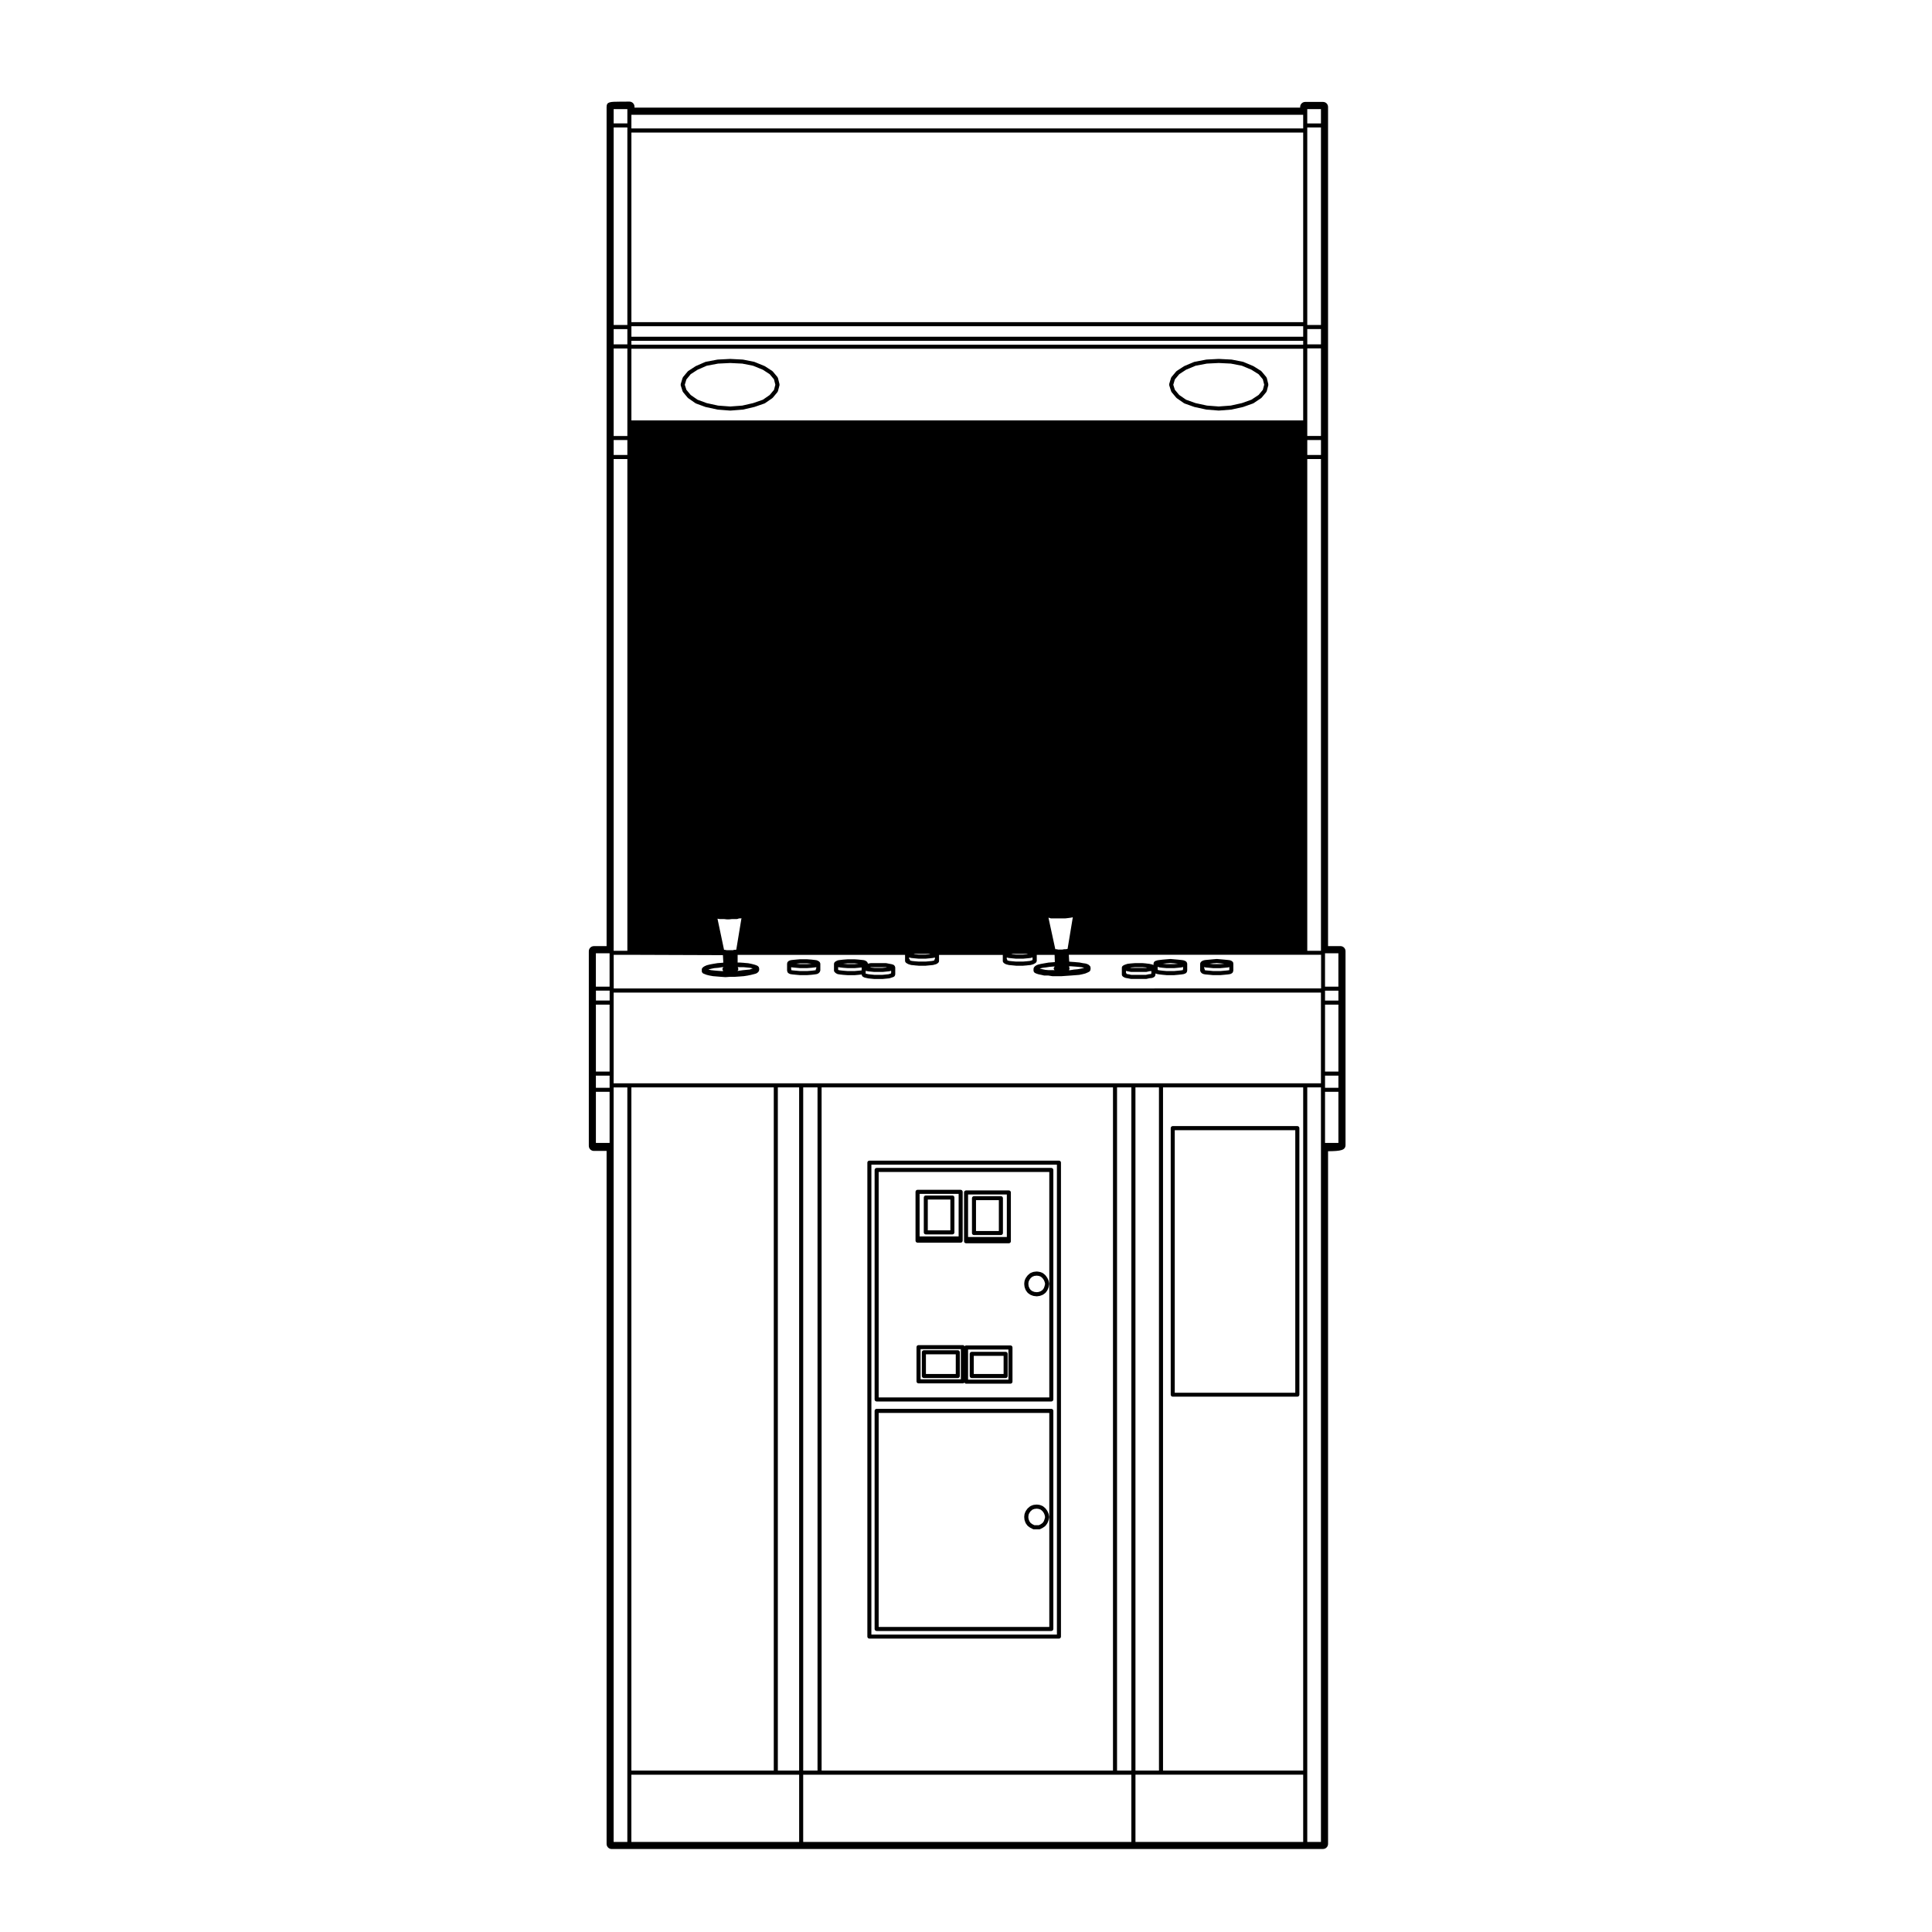 <?xml version="1.0" encoding="UTF-8"?>
<!-- Uploaded to: ICON Repo, www.iconrepo.com, Generator: ICON Repo Mixer Tools -->
<svg fill="#000000" width="800px" height="800px" version="1.1" viewBox="144 144 512 512" xmlns="http://www.w3.org/2000/svg">
 <g>
  <path d="m400.02 473.48h11.336c0.297 0 0.535-0.238 0.535-0.527v-12.938c0-0.297-0.242-0.539-0.535-0.539h-11.336c-0.297 0-0.539 0.246-0.539 0.539v12.938c-0.008 0.289 0.242 0.527 0.539 0.527zm10.801-1.664h-10.273v-11.266h10.273z"/>
  <path d="m389.34 471.13h7.062c0.293 0 0.527-0.238 0.527-0.527v-9.242c0-0.309-0.242-0.539-0.527-0.539h-7.062c-0.297 0-0.527 0.238-0.527 0.539v9.238c-0.008 0.293 0.23 0.531 0.527 0.531zm0.535-1.074v-8.168h5.984v8.168z"/>
  <path d="m376.32 576.23h46.289c0.297 0 0.539-0.246 0.539-0.539v-57.793c0-0.309-0.246-0.539-0.539-0.539h-46.289c-0.297 0-0.539 0.238-0.539 0.539v57.793c-0.004 0.297 0.242 0.539 0.539 0.539zm0.535-1.066v-56.719h45.219v56.719z"/>
  <path d="m422.05 545.93-0.168-0.754c-0.012-0.02-0.02-0.02-0.031-0.051-0.012-0.012 0.012-0.031 0-0.039l-0.258-0.59c-0.012-0.031-0.031-0.031-0.039-0.051-0.012-0.012 0-0.039-0.02-0.059l-0.418-0.59c-0.016-0.02-0.047-0.02-0.055-0.031-0.02-0.02-0.016-0.051-0.031-0.059l-0.594-0.504c-0.02-0.031-0.059-0.02-0.086-0.031-0.031-0.02-0.035-0.059-0.074-0.07l-0.672-0.258c-0.02-0.012-0.047 0.012-0.07 0-0.02 0-0.035-0.02-0.059-0.031l-0.672-0.082c-0.02-0.012-0.035 0.02-0.059 0.012-0.031 0-0.047-0.02-0.07-0.012l-0.754 0.082c-0.023 0.012-0.031 0.031-0.059 0.031-0.016 0.012-0.039-0.012-0.07 0l-0.66 0.262c-0.039 0.012-0.047 0.051-0.07 0.07-0.031 0.012-0.07 0-0.09 0.031l-0.59 0.504c-0.02 0.012-0.012 0.039-0.031 0.059-0.02 0.012-0.039 0.012-0.059 0.031l-0.422 0.59c-0.016 0.02 0 0.051-0.016 0.059-0.004 0.02-0.035 0.02-0.047 0.051l-0.246 0.59c-0.012 0.02 0.012 0.039 0 0.07-0.012 0.031-0.047 0.039-0.047 0.07l-0.086 0.754c0 0.031 0.023 0.051 0.023 0.07 0 0.031-0.023 0.039-0.016 0.059l0.074 0.68c0.012 0.02 0.035 0.031 0.035 0.059 0.012 0.02-0.012 0.039 0 0.059l0.246 0.672c0.012 0.031 0.051 0.051 0.055 0.07 0.016 0.02 0 0.039 0.016 0.059l0.422 0.59c0.02 0.02 0.051 0.012 0.07 0.031 0.023 0.031 0.023 0.07 0.055 0.09l0.586 0.422c0.02 0.012 0.039 0.012 0.055 0.02 0.004 0 0.004 0.02 0.02 0.02l0.676 0.344c0.082 0.039 0.16 0.051 0.238 0.051h1.434c0.074 0 0.156-0.012 0.238-0.051l0.68-0.344c0.012 0 0.012-0.02 0.023-0.02 0.016-0.012 0.031-0.012 0.047-0.02l0.586-0.422c0.031-0.02 0.031-0.059 0.055-0.09 0.023-0.02 0.055-0.012 0.07-0.031l0.418-0.59c0.02-0.02 0.012-0.039 0.02-0.059 0.012-0.02 0.039-0.039 0.051-0.07l0.258-0.672c0-0.012-0.012-0.02 0-0.031 0-0.012 0.012-0.02 0.012-0.031l0.172-0.672c0.016-0.039-0.016-0.09-0.016-0.125 0.004-0.023 0.027-0.078 0.02-0.121zm-3.301 2.262h-0.629l-0.523-0.258-0.48-0.344-0.324-0.465-0.207-0.551-0.07-0.527 0.07-0.629 0.195-0.453 0.348-0.492 0.465-0.395 0.523-0.195 0.629-0.07 0.539 0.07 0.527 0.195 0.465 0.395 0.352 0.492 0.203 0.484 0.125 0.59-0.125 0.516-0.207 0.578-0.332 0.465-0.48 0.344-0.523 0.258h-0.539z"/>
  <path d="m361.3 399.12c-0.031-0.051-0.023-0.105-0.066-0.145l-0.16-0.168c-0.031-0.02-0.066-0.012-0.09-0.031-0.023-0.02-0.031-0.051-0.055-0.07l-0.336-0.168c-0.031-0.02-0.059 0-0.09-0.012-0.031-0.012-0.047-0.039-0.082-0.051l-0.578-0.082h-0.012-0.012l-0.754-0.09c-0.004 0-0.004 0.012-0.012 0.012 0 0 0-0.012-0.004-0.012l-1.094-0.082c-0.016 0-0.031-0.012-0.047-0.012h-1.934c-0.004 0-0.016 0.02-0.023 0.02-0.012 0-0.012-0.012-0.023-0.012l-0.922 0.082-0.926 0.09c-0.012 0-0.012 0-0.016 0.012-0.004 0-0.012-0.012-0.016-0.012l-0.59 0.082c-0.031 0.012-0.039 0.039-0.07 0.051-0.031 0.012-0.066-0.012-0.102 0.012l-0.328 0.168c-0.055 0.031-0.074 0.09-0.109 0.125-0.035 0.035-0.102 0.059-0.125 0.105l-0.086 0.168c-0.016 0.031 0.004 0.059-0.004 0.09v0.039c-0.016 0.039-0.051 0.07-0.051 0.117v1.848c0 0.031 0.023 0.051 0.031 0.082 0.012 0.031-0.012 0.059-0.004 0.09l0.086 0.246c0 0.012 0.012 0.012 0.012 0.012 0.039 0.125 0.125 0.215 0.238 0.277 0.012 0.012 0.012 0.031 0.023 0.031l0.328 0.168c0.051 0.02 0.102 0.02 0.137 0.031 0.012 0.012 0.02 0.02 0.031 0.02l0.59 0.09h0.023 0.004l0.926 0.09 0.922 0.082c0.016 0 0.035 0.012 0.051 0.012h1.934c0.016 0 0.031-0.012 0.047-0.012l1.094-0.082h0.016l0.754-0.09h0.02l0.578-0.09c0.02 0 0.023-0.012 0.039-0.02 0.039-0.012 0.09-0.012 0.125-0.031l0.336-0.168c0.055-0.031 0.074-0.09 0.109-0.137 0.031-0.02 0.07-0.02 0.09-0.051l0.168-0.246c0.035-0.051 0.02-0.102 0.031-0.145 0.02-0.051 0.07-0.102 0.07-0.145v-1.848c0-0.02-0.023-0.039-0.031-0.059 0.008-0.062-0.031-0.121-0.062-0.184zm-1.59 2.055-0.754 0.082-1.043 0.082h-1.902l-0.898-0.082-0.926-0.082-0.473-0.07-0.012-0.012c0.016-0.105 0.012-0.207-0.039-0.297v-0.473l0.395 0.059h0.023 0.004l0.926 0.09 0.922 0.082c0.016 0.012 0.035 0.012 0.051 0.012h1.934c0.016 0 0.031 0 0.047-0.012l1.094-0.082h0.016l0.754-0.09h0.02l0.473-0.07v0.324c0 0.012-0.004 0.012-0.012 0.012-0.121 0.117-0.152 0.289-0.125 0.453zm-3.699-1.867h1.902l1.043 0.082 0.105 0.012-0.105 0.012-1.051 0.082h-1.895l-1.016-0.102 0.117-0.012z"/>
  <path d="m424.64 451.58h-50.246c-0.301 0-0.535 0.246-0.535 0.527v125.6c0 0.297 0.238 0.539 0.535 0.539h50.246c0.297 0 0.527-0.246 0.527-0.539v-125.6c0-0.281-0.238-0.527-0.527-0.527zm-0.547 1.074v124.53h-49.168l0.004-124.53z"/>
  <path d="m487.81 442.42h-33.016c-0.297 0-0.539 0.246-0.539 0.539v70.648c0 0.297 0.246 0.527 0.539 0.527h33.016c0.297 0 0.539-0.238 0.539-0.527v-70.648c0-0.289-0.246-0.539-0.539-0.539zm-0.547 1.086v69.582h-31.941v-69.582z"/>
  <path d="m381.18 400.16c-0.012-0.012 0-0.031-0.012-0.039l-0.082-0.168c-0.016-0.039-0.07-0.059-0.102-0.09-0.07-0.082-0.125-0.156-0.215-0.188l-0.5-0.168c-0.016 0-0.035 0.012-0.047 0.012-0.02-0.012-0.02-0.02-0.035-0.02l-0.492-0.09-0.84-0.168c-0.02-0.012-0.031 0.012-0.055 0.012-0.02 0-0.031-0.02-0.051-0.02h-3.938c-0.02 0-0.039 0.02-0.059 0.02s-0.035-0.012-0.055-0.012l-0.695 0.145v-0.039c0-0.02-0.016-0.039-0.02-0.059-0.012-0.059-0.039-0.117-0.082-0.176-0.023-0.051-0.02-0.105-0.059-0.145l-0.168-0.168c-0.02-0.02-0.059-0.012-0.082-0.031-0.031-0.02-0.031-0.051-0.059-0.07l-0.332-0.168c-0.031-0.02-0.066 0-0.102-0.012-0.031-0.012-0.047-0.039-0.082-0.051l-0.672-0.082h-0.012-0.012l-0.836-0.09-0.91-0.066c-0.012 0-0.02 0.012-0.031 0.012s-0.012-0.02-0.02-0.02h-1.938c-0.004 0-0.012 0.012-0.02 0.012h-0.02l-1.094 0.082s0 0.012-0.012 0.012c0 0 0-0.012-0.012-0.012l-0.754 0.09h-0.004-0.004l-0.59 0.082c-0.031 0.012-0.047 0.039-0.074 0.051-0.035 0.012-0.066-0.012-0.098 0.012l-0.332 0.168c-0.012 0-0.012 0.02-0.02 0.031h-0.039l-0.246 0.168c-0.02 0.02-0.02 0.031-0.035 0.051-0.016 0.012-0.035 0.012-0.055 0.02-0.039 0.039-0.031 0.102-0.059 0.145-0.031 0.059-0.07 0.117-0.082 0.176 0 0.02-0.02 0.039-0.02 0.059v1.848c0 0.137 0.059 0.277 0.156 0.371l0.258 0.258c0.02 0.02 0.059 0.012 0.082 0.039 0.031 0.012 0.031 0.039 0.059 0.059l0.332 0.168c0.047 0.02 0.09 0.02 0.133 0.031 0.016 0.012 0.023 0.02 0.035 0.02l0.59 0.09h0.012l0.754 0.09h0.02l1.094 0.082c0.016 0 0.031 0.012 0.039 0.012h1.938c0.012 0 0.031-0.012 0.051-0.012l0.922-0.082h0.004l0.836-0.09h0.012 0.004c0 0.039 0.023 0.059 0.035 0.09 0.012 0.039-0.012 0.082 0.012 0.117l0.09 0.176c0.051 0.102 0.125 0.176 0.227 0.215 0 0.012 0 0.02 0.012 0.02l0.332 0.168c0.031 0.012 0.059 0.012 0.098 0.02 0.016 0.012 0.02 0.02 0.035 0.02l0.75 0.168c0.016 0.012 0.035 0.012 0.051 0.012 0.004 0 0.004 0.012 0.004 0.012l0.754 0.082h0.012l0.926 0.09h0.051 2.102 0.051l0.922-0.09h0.012l0.836-0.082c0.012 0 0.016-0.012 0.016-0.012 0.039-0.012 0.074-0.012 0.105-0.02l1.016-0.336c0.012 0 0.016-0.02 0.031-0.031 0.117-0.051 0.211-0.117 0.277-0.238l0.082-0.176c0.012-0.012 0-0.02 0.012-0.031 0.02-0.039 0.02-0.082 0.02-0.117 0.004-0.039 0.031-0.059 0.031-0.09v-1.848c0-0.031-0.023-0.051-0.031-0.082-0.02-0.043-0.02-0.086-0.039-0.125zm-3.359 2.188h-2.062l-0.898-0.09-0.715-0.082-0.664-0.145-0.066-0.031v-0.727l0.523 0.117h0.051c0.004 0 0.004 0.012 0.004 0.012l0.754 0.082h0.012l0.926 0.09h0.051 2.102 0.051l0.922-0.09h0.012l0.836-0.082c0.012 0 0.016-0.012 0.016-0.012 0.039-0.012 0.074-0.012 0.105-0.02l0.383-0.117v0.551c-0.031 0.059-0.039 0.105-0.051 0.176l-0.172 0.051-0.449 0.145-0.777 0.082zm-5.582-1.176-0.84 0.082-0.891 0.082h-1.906l-1.039-0.082-0.754-0.082-0.484-0.07-0.18-0.09-0.031-0.039v-0.672l0.559 0.082h0.012l0.754 0.09h0.02l1.094 0.082c0.016 0.012 0.031 0.012 0.039 0.012h1.938c0.012 0 0.031 0 0.051-0.012l0.922-0.082h0.004l0.836-0.09v0.766zm-3.633-1.867h1.906l0.891 0.082 0.105 0.012-0.105 0.012-0.895 0.082h-1.906l-1.039-0.09-0.105-0.012 0.105-0.012zm7.133 1.004h2.973l0.336 0.07-0.336 0.039-0.891 0.082h-2.062l-0.898-0.082-0.301-0.039 0.312-0.07z"/>
  <path d="m398.58 473.32c0.297 0 0.539-0.238 0.539-0.527v-12.941c0-0.297-0.246-0.539-0.539-0.539h-11.422c-0.301 0-0.535 0.246-0.535 0.539v12.938c0 0.297 0.238 0.527 0.535 0.527h11.422zm-0.539-1.652h-10.336v-11.273h10.344l-0.004 11.273z"/>
  <path d="m422.05 484.32c0.012-0.051-0.02-0.082-0.02-0.125 0-0.039 0.031-0.082 0.016-0.117l-0.172-0.68c0-0.012-0.02-0.02-0.02-0.039-0.012-0.012 0-0.031 0-0.039l-0.258-0.59c-0.012-0.02-0.031-0.02-0.039-0.039-0.012-0.02 0-0.039-0.02-0.059l-0.418-0.59c-0.016-0.02-0.047-0.02-0.055-0.031-0.02-0.02-0.016-0.051-0.031-0.07l-0.594-0.504c-0.02-0.02-0.059-0.012-0.086-0.031-0.031-0.012-0.035-0.051-0.074-0.07l-0.672-0.246c-0.02-0.012-0.047 0.012-0.07 0-0.02 0-0.035-0.031-0.059-0.031l-0.672-0.09c-0.02 0-0.035 0.02-0.059 0.02-0.031 0-0.047-0.02-0.07-0.02l-0.754 0.09c-0.023 0-0.031 0.031-0.059 0.031-0.016 0.012-0.039-0.012-0.07 0l-0.664 0.25c-0.039 0.02-0.047 0.059-0.07 0.07-0.031 0.02-0.07 0.012-0.09 0.031l-0.59 0.504c-0.02 0.02-0.012 0.051-0.031 0.07-0.02 0.012-0.039 0.012-0.059 0.031l-0.422 0.59c-0.016 0.02 0 0.039-0.016 0.059-0.004 0.02-0.035 0.02-0.047 0.039l-0.246 0.59c-0.012 0.031 0.012 0.051 0 0.082-0.012 0.031-0.035 0.039-0.047 0.059l-0.074 0.68c-0.012 0.02 0.016 0.039 0.016 0.059 0 0.031-0.023 0.051-0.023 0.07l0.086 0.754c0 0.02 0.023 0.039 0.035 0.059 0.012 0.031-0.012 0.051 0 0.07l0.246 0.672c0.012 0.031 0.051 0.051 0.055 0.07 0.016 0.02 0 0.039 0.016 0.059l0.422 0.59c0.02 0.02 0.051 0.012 0.07 0.031 0.023 0.031 0.023 0.07 0.055 0.09l0.586 0.422c0.031 0.02 0.059 0.012 0.086 0.02 0.016 0.012 0.023 0.039 0.047 0.051l0.672 0.246c0.047 0.02 0.074 0.02 0.109 0.02 0.004 0 0.004 0.012 0.016 0.012l0.754 0.09h0.059 0.07l0.672-0.09c0.012 0 0.016-0.012 0.023-0.012 0.035 0 0.066 0 0.105-0.02l0.672-0.246c0.02-0.012 0.031-0.039 0.051-0.051 0.023-0.012 0.051 0 0.082-0.02l0.586-0.422c0.031-0.02 0.031-0.059 0.055-0.09 0.023-0.02 0.055-0.012 0.07-0.031l0.418-0.59c0.02-0.02 0.012-0.039 0.02-0.059 0.012-0.02 0.039-0.039 0.051-0.07l0.258-0.672c0-0.012-0.012-0.031 0-0.039 0-0.012 0.012-0.02 0.02-0.031zm-3.93 2.051-0.539-0.207-0.457-0.324-0.324-0.465-0.207-0.539-0.07-0.629 0.07-0.527 0.195-0.465 0.344-0.496 0.465-0.395 0.523-0.195 0.629-0.07 0.539 0.07 0.527 0.195 0.465 0.395 0.352 0.492 0.203 0.484 0.125 0.523-0.125 0.59-0.207 0.57-0.332 0.465-0.457 0.324-0.551 0.207-0.539 0.07z"/>
  <path d="m324.39 245.8c-0.016 0.059 0.016 0.105 0.016 0.156 0 0.059-0.031 0.105-0.012 0.168l0.504 1.582c0.012 0.051 0.051 0.07 0.082 0.105 0.012 0.031 0 0.059 0.02 0.082l1.258 1.516c0.02 0.02 0.051 0.012 0.066 0.031s0.016 0.051 0.047 0.07l1.93 1.34c0.023 0.02 0.055 0.012 0.082 0.031 0.02 0.012 0.031 0.031 0.047 0.039l2.519 0.926h0.066c0 0.012 0.004 0.012 0.012 0.02l3.109 0.672c0.02 0.012 0.039 0.012 0.07 0.012l3.273 0.258h0.047 0.047l3.273-0.258c0.023 0 0.051 0 0.082-0.012l2.938-0.68c0.004 0 0.004 0 0.012-0.012h0.047l2.684-0.926c0.023 0 0.031-0.031 0.051-0.039 0.031-0.012 0.059-0.012 0.086-0.031l1.934-1.34c0.023-0.02 0.023-0.051 0.047-0.07 0.016-0.02 0.047-0.012 0.066-0.031l1.258-1.516c0.02-0.02 0.012-0.059 0.02-0.09 0.031-0.039 0.07-0.07 0.09-0.117l0.414-1.594c0.02-0.051-0.016-0.09-0.016-0.137 0.004-0.039 0.035-0.082 0.023-0.125l-0.422-1.684c-0.012-0.039-0.059-0.07-0.082-0.105-0.016-0.031-0.012-0.07-0.031-0.105l-1.258-1.508c-0.02-0.031-0.051-0.02-0.082-0.039-0.02-0.02-0.02-0.059-0.039-0.07l-1.941-1.258c-0.012-0.012-0.035 0-0.051-0.012-0.02-0.012-0.02-0.039-0.039-0.039l-2.684-1.094c-0.02-0.012-0.039 0-0.059 0-0.016 0-0.02-0.031-0.039-0.031l-2.941-0.59c-0.016 0-0.023 0.012-0.039 0.012-0.027 0-0.043-0.02-0.062-0.02l-3.273-0.168c-0.012 0-0.016 0.012-0.023 0.012-0.016 0-0.016-0.012-0.023-0.012l-3.273 0.168c-0.016 0-0.02 0.02-0.039 0.02-0.012 0-0.02-0.012-0.039-0.012l-3.109 0.59c-0.02 0-0.031 0.031-0.051 0.031-0.02 0.012-0.039 0-0.059 0l-2.519 1.094c-0.02 0.012-0.02 0.031-0.039 0.039-0.012 0.012-0.031 0-0.047 0.012l-1.934 1.258c-0.02 0.012-0.02 0.051-0.051 0.07-0.02 0.02-0.051 0.012-0.07 0.039l-1.258 1.508c-0.02 0.031-0.016 0.07-0.031 0.105-0.02 0.031-0.059 0.039-0.07 0.082zm2.641-2.629 1.832-1.188 2.418-1.055 3.008-0.57 3.219-0.156 3.203 0.156 2.863 0.57 2.586 1.055 1.824 1.188 1.129 1.352 0.359 1.438-0.352 1.352-1.133 1.359-1.812 1.258-2.594 0.898-2.871 0.66-3.195 0.238-3.203-0.238-3.023-0.66-2.434-0.898-1.812-1.258-1.145-1.375-0.422-1.328 0.422-1.414z"/>
  <path d="m458.55 399.2c-0.012-0.031 0.012-0.059-0.012-0.09l-0.082-0.168c-0.035-0.059-0.102-0.082-0.145-0.125-0.051-0.039-0.082-0.102-0.137-0.125l-0.031-0.012-0.395-0.156c-0.02-0.012-0.039 0.012-0.059 0-0.023-0.012-0.031-0.031-0.059-0.039l-0.59-0.082c-0.004 0-0.004 0.012-0.012 0h-0.012l-0.84-0.09h-0.004l-0.926-0.082-1.012-0.09c-0.012 0-0.02 0.012-0.039 0.012s-0.023-0.012-0.039-0.012l-1.094 0.09h-0.012l-0.926 0.082h-0.012l-0.754 0.09h-0.012-0.004l-0.59 0.082c-0.02 0.012-0.031 0.031-0.047 0.031-0.02 0.012-0.031-0.012-0.051 0l-0.504 0.168c-0.105 0.031-0.188 0.117-0.266 0.227-0.012 0.02-0.035 0.02-0.039 0.039l-0.098 0.168c-0.016 0.031 0.004 0.059-0.004 0.09v0.039c-0.016 0.039-0.051 0.07-0.051 0.117v0.383l-0.227-0.105c-0.02-0.012-0.051 0-0.074-0.012-0.023 0-0.035-0.031-0.055-0.039l-0.754-0.168c-0.012 0-0.02 0.012-0.031 0.012-0.012 0-0.016-0.02-0.023-0.02l-0.762-0.082v-0.012l-0.926-0.082c-0.012 0-0.02 0.012-0.031 0.012-0.004 0-0.012-0.012-0.02-0.012h-2.023c-0.012 0-0.012 0.012-0.016 0.012-0.02 0-0.02-0.012-0.031-0.012l-1.012 0.082v0.012s0-0.012-0.004-0.012l-0.836 0.09c-0.023 0-0.035 0.031-0.055 0.031-0.031 0.012-0.047-0.012-0.07 0l-0.504 0.168s0 0.012-0.012 0.012h-0.02l-0.414 0.168c-0.039 0.02-0.051 0.051-0.086 0.082-0.035 0.02-0.07 0.012-0.105 0.039l-0.168 0.168c-0.082 0.094-0.129 0.23-0.129 0.371v1.848c0 0.137 0.051 0.277 0.156 0.371l0.168 0.168c0.035 0.031 0.07 0.031 0.105 0.051 0.035 0.02 0.047 0.059 0.086 0.07l0.414 0.176c0.031 0.012 0.059 0 0.098 0.012 0.004 0.012 0.004 0.012 0.016 0.02l0.492 0.082 0.848 0.168c0.031 0.012 0.07 0.012 0.105 0.012h3.953c0.031 0 0.07 0 0.105-0.012l0.734-0.168 0.727-0.082c0.02 0 0.031-0.012 0.039-0.02 0.051-0.012 0.102-0.012 0.145-0.039l0.332-0.168 0.012-0.012c0.102-0.051 0.172-0.117 0.227-0.227l0.086-0.168c0.004-0.012-0.004-0.031 0.004-0.039 0.02-0.039 0.02-0.082 0.02-0.117 0-0.031 0.035-0.051 0.035-0.082v-0.324l0.469 0.156c0.023 0.012 0.059 0.012 0.082 0.012 0.012 0.012 0.012 0.012 0.016 0.012l0.59 0.09h0.016l0.754 0.09h0.004 0.004l0.926 0.082c0.016 0 0.031 0.012 0.051 0.012h2.098c0.02 0 0.035-0.012 0.051-0.012l0.926-0.082h0.004l0.84-0.09h0.02l0.59-0.09c0.012 0 0.012-0.012 0.02-0.012 0.039-0.012 0.07-0.012 0.102-0.02l0.422-0.168c0.023-0.012 0.023-0.031 0.039-0.039 0.09-0.039 0.152-0.105 0.207-0.195 0.012-0.031 0.047-0.039 0.051-0.07 0.004-0.012 0.02-0.012 0.02-0.02l0.082-0.258c0.02-0.031-0.012-0.059 0-0.09 0-0.031 0.031-0.051 0.031-0.082v-1.848c0-0.051-0.035-0.082-0.051-0.117-0.027 0-0.027-0.023-0.027-0.031zm-1.633 1.973-0.836 0.082-0.898 0.082h-2.059l-0.898-0.082-0.742-0.082-0.523-0.082-0.137-0.051c0-0.09 0-0.168-0.035-0.246v-0.57l0.488 0.145c0.031 0 0.051 0 0.074 0.012h0.016l0.754 0.09h0.004 0.004l0.926 0.082c0.016 0.012 0.031 0.012 0.051 0.012h2.098c0.02 0 0.035 0 0.051-0.012l0.926-0.082h0.004l0.84-0.09h0.012c0.031-0.012 0.055-0.012 0.09-0.012l0.402-0.117v0.539c-0.051 0.09-0.051 0.168-0.047 0.277l-0.066 0.02zm-8.547 1.02-0.691 0.156h-3.852l-0.785-0.168v0.012c-0.012 0-0.012-0.012-0.012-0.012l-0.441-0.07-0.047-0.02c-0.012-0.125-0.055-0.246-0.145-0.344h-0.004v-0.434l0.441 0.082 0.848 0.168c0.031 0.012 0.07 0.012 0.105 0.012h3.953c0.031 0 0.07 0 0.105-0.012l0.734-0.168 0.543-0.059v0.559c-0.039 0.07-0.039 0.137-0.047 0.215l-0.656 0.07c-0.012 0-0.016 0.012-0.02 0.012-0.02 0.012-0.02-0.012-0.031 0zm-3.562-1.883h1.977l0.906 0.082 0.297 0.039-0.309 0.07h-3.852l-0.332-0.07 0.332-0.039h0.012zm7.426-0.922 0.926-0.09 1.039-0.082 0.961 0.082 0.922 0.09 0.105 0.012-0.105 0.012-0.895 0.082h-2.059l-0.898-0.09-0.102-0.012z"/>
  <path d="m470.81 399.2c-0.012-0.031 0.012-0.059 0-0.09l-0.09-0.168c-0.023-0.051-0.086-0.07-0.121-0.105-0.035-0.035-0.066-0.102-0.109-0.125l-0.332-0.168c-0.031-0.02-0.059 0-0.09-0.012-0.031-0.012-0.051-0.039-0.082-0.051l-0.59-0.082-0.012 0.012c-0.004-0.012-0.004-0.012-0.016-0.012l-0.926-0.09-0.926-0.082-1.008-0.09c-0.02 0-0.031 0.012-0.047 0.012-0.023 0-0.031-0.012-0.047-0.012l-1.008 0.09h-0.012l-0.84 0.082-0.996 0.09c-0.012 0-0.016 0.012-0.023 0.012-0.012 0-0.012-0.012-0.02-0.012l-0.504 0.09c-0.031 0-0.047 0.031-0.07 0.039-0.031 0.012-0.059 0-0.086 0.012l-0.336 0.168c-0.023 0.02-0.031 0.051-0.059 0.07-0.02 0.02-0.051 0.012-0.082 0.031l-0.168 0.168c-0.039 0.039-0.039 0.102-0.059 0.145-0.039 0.059-0.07 0.117-0.082 0.176 0 0.02-0.02 0.039-0.02 0.059v1.848c0 0.051 0.047 0.102 0.059 0.145 0.02 0.051 0 0.102 0.039 0.145l0.156 0.246c0.02 0.031 0.059 0.031 0.09 0.051 0.039 0.051 0.059 0.105 0.117 0.137l0.336 0.168c0.039 0.02 0.074 0.02 0.109 0.031 0.016 0 0.02 0.02 0.039 0.02l0.504 0.09h0.047l0.996 0.09 0.84 0.082c0.016 0 0.035 0.012 0.055 0.012h2.016c0.016 0 0.031-0.012 0.047-0.012l0.926-0.082 0.926-0.09h0.023l0.59-0.09c0.016 0 0.023-0.012 0.039-0.02 0.039-0.012 0.086-0.012 0.125-0.031l0.332-0.168c0.016 0 0.016-0.02 0.023-0.031 0.109-0.059 0.195-0.145 0.242-0.277 0 0 0.004 0 0.004-0.012l0.082-0.246c0.016-0.031-0.012-0.059 0-0.09 0-0.031 0.035-0.051 0.035-0.082v-1.848c0-0.051-0.047-0.082-0.051-0.117 0.012 0.008 0.023-0.016 0.012-0.023zm-1.539 1.973-0.926 0.082-0.898 0.082h-1.969l-0.812-0.082h-0.012l-0.984-0.082-0.402-0.07c0.023-0.168 0-0.332-0.125-0.453 0 0-0.012 0-0.012-0.012v-0.371l0.301 0.102c0.047 0.012 0.086 0.012 0.109 0.02h0.016l0.996 0.09 0.84 0.082c0.016 0.012 0.035 0.012 0.055 0.012h2.016c0.016 0 0.031 0 0.047-0.012l0.926-0.082 0.926-0.09h0.012c0.035-0.012 0.059-0.012 0.09-0.012l0.316-0.102v0.797l-0.047 0.031zm-2.809-1.953 0.957 0.082 0.922 0.09 0.109 0.012-0.109 0.012-0.891 0.078h-1.969l-0.812-0.09h-0.012l-0.117-0.012 0.105-0.012h0.02l0.84-0.09z"/>
  <path d="m388.84 509.2h8.984c0.309 0 0.539-0.246 0.539-0.539v-6.297c0-0.297-0.238-0.539-0.539-0.539h-8.984c-0.297 0-0.539 0.246-0.539 0.539v6.297c0 0.293 0.246 0.539 0.539 0.539zm0.539-1.074v-5.223h7.91v5.223z"/>
  <path d="m376.32 515.41h46.289c0.297 0 0.539-0.246 0.539-0.539v-60.82c0-0.297-0.246-0.539-0.539-0.539h-46.289c-0.297 0-0.539 0.246-0.539 0.539v60.82c-0.004 0.293 0.242 0.539 0.539 0.539zm0.535-1.07v-59.75h45.219v59.746z"/>
  <path d="m402.12 471.3h7.133c0.297 0 0.535-0.238 0.535-0.527v-9.238c0-0.309-0.242-0.539-0.535-0.539h-7.133c-0.301 0-0.539 0.238-0.539 0.539v9.238c-0.008 0.293 0.234 0.527 0.539 0.527zm0.531-1.074v-8.168h6.055v8.168z"/>
  <path d="m453.86 246.12 0.508 1.582c0.004 0.051 0.047 0.07 0.07 0.105 0.016 0.031 0.012 0.059 0.023 0.082l1.266 1.516c0.016 0.02 0.039 0.012 0.055 0.031 0.031 0.02 0.031 0.051 0.051 0.07l1.93 1.34c0.031 0.02 0.059 0.012 0.09 0.031 0.02 0.012 0.023 0.039 0.039 0.039l2.609 0.926h0.051l0.02 0.02 3.098 0.672c0.031 0.012 0.051 0.012 0.07 0.012h0.012l3.195 0.258h0.035 0.051l3.273-0.258c0.02 0 0.051 0 0.074-0.012l3.027-0.672c0-0.012 0.012-0.012 0.012-0.02h0.051l2.606-0.926c0.023 0 0.023-0.031 0.039-0.031 0.031-0.02 0.055-0.012 0.086-0.031l2.016-1.352c0.02-0.012 0.02-0.051 0.047-0.07 0.023-0.02 0.055-0.012 0.07-0.031l1.258-1.516c0.016-0.02 0.004-0.059 0.023-0.09 0.031-0.039 0.07-0.07 0.082-0.117l0.418-1.594c0.016-0.051-0.016-0.09-0.016-0.137 0-0.039 0.031-0.082 0.023-0.125l-0.418-1.684c-0.016-0.039-0.059-0.07-0.082-0.105-0.02-0.031-0.012-0.07-0.035-0.105l-1.258-1.508c-0.016-0.031-0.055-0.031-0.074-0.039-0.023-0.031-0.023-0.059-0.055-0.082l-2.012-1.258c-0.02-0.012-0.035 0-0.051-0.012-0.02 0-0.02-0.02-0.035-0.031l-2.609-1.094c-0.016-0.012-0.031 0.012-0.055 0-0.016 0-0.02-0.031-0.051-0.031l-3.023-0.59c-0.016 0-0.031 0.012-0.047 0.012-0.008 0.008-0.023-0.012-0.039-0.012l-3.273-0.168c-0.016 0-0.016 0.012-0.035 0.012-0.004 0-0.012-0.012-0.023-0.012l-3.191 0.168c-0.016 0-0.023 0.02-0.035 0.02-0.016 0-0.023-0.012-0.039-0.012l-3.109 0.59c-0.02 0-0.031 0.031-0.047 0.031-0.023 0.012-0.039-0.012-0.066 0l-2.602 1.094c-0.023 0.012-0.023 0.031-0.039 0.039-0.016 0.012-0.039 0-0.051 0.012l-1.941 1.258c-0.02 0.012-0.02 0.051-0.047 0.07-0.023 0.02-0.055 0.012-0.07 0.039l-1.266 1.508c-0.023 0.031-0.012 0.07-0.031 0.105-0.02 0.031-0.059 0.039-0.07 0.082l-0.504 1.684c-0.016 0.059 0.016 0.105 0.016 0.156 0.023 0.055-0.004 0.098 0.008 0.16zm2.641-2.953 1.82-1.188 2.519-1.055 3.004-0.57 3.141-0.156 3.203 0.156 2.938 0.57 2.508 1.055 1.914 1.199 1.117 1.34 0.363 1.438-0.359 1.352-1.129 1.359-1.906 1.258-2.504 0.898-2.961 0.66-3.199 0.238-3.109-0.238-3.043-0.66-2.5-0.898-1.82-1.258-1.145-1.375-0.422-1.328 0.422-1.414z"/>
  <path d="m411.78 500.55h-11.758c-0.168 0-0.309 0.102-0.402 0.215-0.102-0.168-0.242-0.297-0.441-0.297h-11.758c-0.309 0-0.539 0.238-0.539 0.539v9.062c0 0.297 0.238 0.539 0.539 0.539h11.758c0.168 0 0.309-0.09 0.402-0.207 0.098 0.156 0.238 0.289 0.441 0.289h11.758c0.297 0 0.539-0.238 0.539-0.527v-9.074c0-0.293-0.246-0.539-0.539-0.539zm-0.539 1.082v7.992h-10.691v-7.992zm-12.605-0.09v8h-10.676v-8z"/>
  <path d="m401.52 509.2h8.988c0.301 0 0.535-0.246 0.535-0.539v-5.883c0-0.297-0.238-0.527-0.535-0.527h-8.988c-0.297 0-0.535 0.238-0.535 0.527v5.883c-0.004 0.293 0.238 0.539 0.535 0.539zm0.539-1.074v-4.812h7.906v4.812z"/>
  <path d="m494.61 634c0.742 0 1.34-0.609 1.34-1.352v-183.56c3.406-0.031 4.629-0.258 4.629-1.684v-51.324c0-0.746-0.598-1.352-1.352-1.352h-3.281l0.004-129.62v-92.758c0-0.746-0.594-1.34-1.34-1.34h-4.711c-0.734 0-1.344 0.59-1.344 1.34v0.172h-176.41v-0.254c0-0.734-0.598-1.34-1.344-1.34 0 0-1.184 0-2.367 0.012-2.832 0.02-3.68 0.031-3.68 1.414v222.38h-3.367c-0.742 0-1.344 0.598-1.344 1.352v51.582c0 0.734 0.598 1.34 1.344 1.34h3.367v183.65c0 0.734 0.598 1.352 1.34 1.352h188.52zm-189.05-227.47v2.621h-3.633v-2.621zm1.074-9.496h4.16l24.789 0.09 0.105 1.988-0.488 0.051-1.094 0.082c-0.004 0-0.016 0.012-0.02 0.012-0.016 0-0.016-0.012-0.023 0l-1.012 0.168h-0.004l-0.922 0.168c-0.012 0-0.016 0.012-0.02 0.012-0.012 0-0.016-0.012-0.02 0l-0.672 0.168c-0.02 0-0.02 0.02-0.039 0.02-0.016 0.012-0.031 0-0.047 0l-0.586 0.258c-0.02 0.012-0.02 0.031-0.035 0.039-0.02 0.012-0.039 0-0.055 0.012l-0.258 0.168c-0.012 0.012-0.012 0.031-0.031 0.051-0.012 0.012-0.035 0-0.051 0.02l-0.168 0.168c-0.105 0.102-0.156 0.238-0.156 0.371v0.594c0 0.039 0.035 0.07 0.039 0.105 0.02 0.07 0.039 0.117 0.082 0.176 0.039 0.059 0.082 0.102 0.141 0.137 0.035 0.031 0.047 0.07 0.082 0.082l0.418 0.168 0.422 0.168c0.016 0.012 0.035 0.012 0.051 0.012 0.012 0 0.012 0.012 0.02 0.012l0.672 0.168c0.012 0.012 0.02 0.012 0.031 0.012h0.004l0.926 0.168c0.02 0.012 0.035 0.012 0.055 0.012l1.094 0.09 1.004 0.082h0.008l1.176 0.09h0.035 0.039l1.238-0.09h1.238 0.047l1.176-0.082 1.18-0.09c0.016 0 0.031 0 0.047-0.012l1.008-0.156v-0.012h0.02l0.836-0.168c0.004 0 0.004-0.012 0.004-0.012h0.02l0.676-0.168h0.016l0.59-0.168c0.023-0.012 0.035-0.039 0.059-0.051 0.039-0.02 0.086-0.012 0.109-0.039l0.332-0.246c0.02-0.02 0.02-0.051 0.035-0.059 0.047-0.039 0.098-0.082 0.125-0.137l0.086-0.168c0.02-0.039 0-0.09 0.012-0.117 0.012-0.051 0.051-0.082 0.051-0.117v-0.422c0-0.051-0.039-0.082-0.051-0.117-0.004-0.012 0-0.031-0.004-0.039-0.004-0.031 0.004-0.059-0.004-0.082l-0.086-0.176c-0.023-0.051-0.086-0.07-0.125-0.105-0.039-0.039-0.055-0.102-0.109-0.125l-0.332-0.168c-0.016-0.012-0.023 0-0.039 0-0.016-0.012-0.02-0.031-0.031-0.031l-0.508-0.168h-0.023s-0.012-0.012-0.016-0.012l-0.676-0.168h-0.012c-0.012 0-0.012-0.012-0.016-0.012l-0.84-0.168c-0.012 0-0.02 0.012-0.031 0.012-0.016 0-0.02-0.02-0.031-0.02l-1.008-0.082h-0.004v-0.012l-1.176-0.082h-0.016-0.023-0.551v-2.035h44.371v1.641c0 0.031 0.02 0.039 0.023 0.059 0 0.059 0.031 0.09 0.051 0.137 0.016 0.039 0 0.07 0.02 0.105 0.012 0.012 0.035 0.012 0.047 0.02 0.023 0.039 0.039 0.051 0.074 0.082 0.012 0.02 0.012 0.039 0.031 0.051l0.246 0.168c0.02 0.012 0.031 0.012 0.051 0.012 0.004 0.012 0.004 0.02 0.016 0.02l0.332 0.176c0.023 0.012 0.051 0 0.074 0.012 0.012 0.012 0.016 0.02 0.02 0.02l0.59 0.168c0.035 0.012 0.059 0.012 0.082 0.02h0.016l0.84 0.082c0.012 0 0.016 0 0.023 0.012l0.992 0.082c0.016 0.012 0.031 0.012 0.047 0.012h1.93c0.016 0 0.031 0 0.051-0.012l0.926-0.09h0.012l0.836-0.082h0.012c0.023 0 0.039 0 0.07-0.012l0.672-0.176c0.016 0 0.016-0.012 0.031-0.012 0.023-0.012 0.055-0.012 0.082-0.02l0.336-0.176c0.031-0.012 0.031-0.039 0.055-0.059 0.031-0.02 0.059-0.012 0.086-0.031l0.168-0.176c0.105-0.102 0.16-0.246 0.16-0.383v-1.641h16.898v1.641c0 0.137 0.055 0.289 0.16 0.383l0.168 0.176c0.02 0.02 0.059 0.012 0.086 0.031 0.031 0.02 0.031 0.051 0.059 0.059l0.332 0.176c0.031 0.012 0.055 0.012 0.082 0.02 0.012 0 0.02 0.012 0.023 0.012l0.676 0.176c0.031 0.012 0.051 0.012 0.07 0.012h0.012l0.84 0.082h0.012l0.918 0.09c0.023 0.012 0.035 0.012 0.055 0.012h1.934c0.004 0 0.023 0 0.047-0.012l0.992-0.082c0.012-0.012 0.016-0.012 0.016-0.012l0.852-0.082h0.004c0.031-0.012 0.055-0.012 0.086-0.02l0.59-0.168c0.012 0 0.02-0.012 0.023-0.02 0.023-0.012 0.047 0 0.07-0.012l0.332-0.176c0.004 0 0.016-0.012 0.02-0.02 0.012 0 0.023 0 0.035-0.012l0.258-0.168c0.02-0.012 0.02-0.031 0.039-0.051 0.051-0.039 0.066-0.102 0.102-0.156 0.035-0.07 0.074-0.117 0.086-0.188 0-0.02 0.02-0.031 0.02-0.059v-1.641h4.731l0.059 1.91-0.414 0.039-1.18 0.09c-0.012 0-0.012 0.012-0.02 0.012-0.02 0-0.02-0.012-0.031-0.012l-1.004 0.176h-0.012l-0.934 0.168-0.004 0.012-0.012-0.012-0.75 0.168c-0.02 0.012-0.031 0.02-0.047 0.031-0.016 0.012-0.023-0.012-0.047 0l-0.418 0.168c-0.023 0.012-0.023 0.039-0.051 0.051-0.023 0.012-0.055 0-0.07 0.02l-0.344 0.258c-0.035 0.02-0.035 0.07-0.059 0.102-0.023 0.039-0.074 0.051-0.098 0.09l-0.09 0.168c-0.016 0.039 0 0.082-0.012 0.117-0.004 0.051-0.047 0.082-0.047 0.117v0.59c0 0.031 0.031 0.051 0.031 0.09 0.016 0.059 0.047 0.117 0.086 0.176 0.031 0.07 0.07 0.105 0.125 0.145 0.023 0.02 0.023 0.051 0.055 0.07l0.332 0.168c0.016 0.012 0.039 0.012 0.055 0.012 0.004 0.012 0.004 0.02 0.016 0.02l0.508 0.168c0.016 0.012 0.031 0.012 0.051 0.012l0.012 0.012 0.75 0.156 0.754 0.176c0.039 0.012 0.074 0.012 0.109 0.012h1.059l0.953 0.156c0.031 0.012 0.066 0.012 0.09 0.012h2.438 0.039l1.25-0.09h0.012l1.18-0.082 1.168-0.09h0.012l1.004-0.082s0-0.012 0.004-0.012h0.066l0.828-0.168c0.012 0 0.012 0 0.012-0.012h0.02l0.676-0.168c0.004 0 0.004-0.012 0.016-0.012 0.031-0.012 0.047-0.012 0.07-0.02l0.578-0.246c0.012 0 0.012-0.012 0.012-0.012 0.012 0 0.02 0 0.031-0.012l0.332-0.168s0-0.012 0.012-0.012c0.09-0.051 0.176-0.117 0.227-0.227l0.09-0.168c0.012-0.02-0.012-0.059 0-0.082 0.012-0.02 0-0.031 0-0.039 0.012-0.051 0.051-0.082 0.051-0.125l0.008-0.418c0-0.031-0.031-0.059-0.035-0.082-0.004-0.051-0.004-0.082-0.016-0.125-0.012-0.012 0-0.02 0-0.039l-0.09-0.168c-0.023-0.039-0.07-0.051-0.102-0.082s-0.031-0.082-0.066-0.105l-0.328-0.258c-0.031-0.012-0.059-0.012-0.09-0.02-0.031-0.012-0.035-0.051-0.07-0.059l-0.504-0.168c-0.02-0.012-0.039 0.012-0.059 0.012-0.012-0.012-0.031-0.031-0.051-0.031l-0.629-0.082-0.84-0.168c-0.012-0.012-0.016 0.012-0.035 0-0.012 0-0.012-0.012-0.023-0.012l-1.008-0.082v-0.012l-1.18-0.082h-0.004l-0.535-0.051-0.105-1.82h66.855v8.922l-187.46 0.012zm183.81-132.46v-3.965h3.629v3.965zm-68.438 122.64 0.324 0.125c0.059 0.031 0.125 0.039 0.195 0.039h3.781 0.059l0.754-0.09h0.02l0.586-0.082h0.004 0.031l0.414-0.09s0-0.012 0.012-0.012h0.02l0.102-0.02-1.387 8.387h-0.105c-0.031 0-0.051 0.031-0.082 0.031-0.031 0.012-0.055-0.012-0.09 0l-0.168 0.051h-0.508c-0.023 0-0.039 0.031-0.059 0.031-0.031 0-0.051-0.02-0.07-0.012l-0.277 0.07h-1.18l-0.168-0.059c-0.031-0.012-0.059 0.012-0.09 0-0.031 0-0.051-0.031-0.082-0.031h-0.375l-1.809-8.332 0.148-0.004zm6.867 12.938 0.992 0.082 0.805 0.09 0.59 0.145 0.039 0.012-0.117 0.051-0.691 0.156-0.906 0.168-0.898 0.082h-0.02-0.016l-1.047 0.168h-0.352c0.105-0.102 0.176-0.238 0.176-0.395v-0.164-0.012c0-0.02-0.031-0.051-0.039-0.082-0.012-0.051-0.031-0.082-0.051-0.117v-0.266h0.465zm-5.902 0.945h-0.016-1.074l-0.867-0.082-0.812-0.168-0.621-0.156-0.031-0.012 0.117-0.051 0.684-0.156 0.719-0.082h0.012 0.02l1.078-0.168 0.945-0.082h0.379v0.039c-0.012 0.012-0.012 0.012-0.016 0.012-0.059 0.051-0.102 0.102-0.133 0.156-0.047 0.059-0.066 0.105-0.074 0.176 0 0.039-0.039 0.059-0.039 0.09v0.059c0 0.012-0.004 0.012-0.004 0.02 0 0.059 0.047 0.102 0.066 0.145v0.012c0.012 0 0.012 0 0.012 0.012 0.031 0.07 0.031 0.137 0.09 0.195 0.031 0.039 0.07 0.039 0.105 0.059l-0.523-0.031c-0.004 0.016-0.008 0.016-0.016 0.016zm-8.758-2.269h-0.988l-0.891-0.082-0.805-0.082-0.559-0.145c0-0.137-0.055-0.266-0.152-0.371 0-0.012-0.012-0.012-0.012-0.012v-0.395l0.504 0.125c0.031 0.012 0.051 0.012 0.07 0.012h0.012l0.84 0.09h0.012l0.918 0.09h0.055 1.934 0.047l0.992-0.09h0.016l0.852-0.09h0.004c0.031 0 0.055 0 0.086-0.012l0.492-0.145v0.68l-0.246 0.117-0.492 0.145-0.797 0.082-0.961 0.082zm0-2.031h1.871l0.344 0.07-0.344 0.031-0.961 0.082h-1.898l-0.891-0.082-0.344-0.031 0.344-0.07zm-25.871 2.031h-0.91l-0.969-0.082h-0.012l-0.785-0.082-0.484-0.145-0.039-0.012c0-0.102 0-0.195-0.055-0.289-0.039-0.059-0.105-0.07-0.156-0.105v-0.395l0.488 0.145c0.035 0.012 0.059 0.012 0.082 0.012h0.016l0.84 0.09h0.023l0.992 0.09h0.047 1.93 0.051l0.926-0.09h0.012l0.836-0.09h0.012c0.023 0 0.039 0 0.07-0.012l0.504-0.125v0.395s-0.004 0-0.004 0.012c-0.105 0.105-0.16 0.238-0.16 0.371l-0.551 0.145-0.805 0.082-0.898 0.082zm0-2.031h1.879l0.332 0.07-0.332 0.031-0.898 0.082h-1.895l-0.969-0.082h-0.012l-0.328-0.031 0.328-0.07zm-54.199-9.336 0.516 0.09c0.031 0 0.059 0.012 0.086 0.012h1.152l0.629 0.07c0.02 0.012 0.047 0.012 0.066 0.012h0.676c0.02 0 0.047 0 0.066-0.012l0.629-0.07h1.316c0.051 0 0.105-0.02 0.168-0.031l0.422-0.145h0.414c0.074 0 0.145-0.02 0.215-0.051l-1.371 8.312-0.055 0.031-0.137 0.039h-0.414c-0.082 0-0.137 0.059-0.207 0.09h-1.758l-0.363-0.082c-0.02 0-0.035 0.02-0.051 0.02-0.023-0.012-0.035-0.031-0.055-0.031h-0.203zm1.117 13.887-1.152-0.082-0.91-0.082-0.805-0.09-0.57-0.137-0.07-0.039 0.105-0.031 0.629-0.156 0.816-0.168 0.973-0.082h0.039l1.043-0.168h0.352v0.051c-0.145 0.102-0.258 0.238-0.258 0.422v0.082c0 0.09 0.059 0.168 0.102 0.246 0.02 0.039 0.02 0.102 0.051 0.125h0.004c0.004 0 0.004 0.012 0.004 0.012l0.086 0.09h0.016zm4.727-1.027h0.047 1.074l0.898 0.082 0.887 0.09 0.551 0.137 0.047 0.02-0.176 0.059h-0.004c-0.004 0.012-0.004 0-0.012 0l-0.605 0.227-0.855 0.082-0.922 0.09c-0.004 0-0.004 0.012-0.016 0.012-0.012 0-0.012-0.012-0.012-0.012l-1.16 0.168-0.312 0.031c0.137-0.102 0.238-0.238 0.238-0.422v-0.172c0-0.102-0.055-0.168-0.102-0.246l-0.02-0.176zm-28.656-169.65v-0.215h178.03v2.785h-178.03zm179.11 28.867v-23.207h3.629v23.199l-3.629 0.004zm-1.082-25.219v1.023l-178.03-0.004v-1.023zm0 2.094v19h-178.03v-19zm4.711-1.16h-3.629v-4.047h3.629zm-4.711-5.883h-178.03v-50.246h178.03zm5.789 217.52v-13.547h3.543v13.547zm0-14.617v-3.219h3.543v3.219zm0-4.297v-17.734h3.543v17.734zm0-18.816v-2.621h3.543v2.621zm-1.078-13.184h-3.629v-130.32h3.629zm0-165.85h-3.629v-52.344h3.629zm-4.711-52.887v0.805h-178.03v-3.629h178.03zm-179.1-4.328v3.793h-3.633v-3.793zm0 4.871v52.348h-3.633v-52.348zm0 53.43v4.047h-3.633v-4.047zm0 5.129v23.207h-3.633v-23.199l3.633-0.004zm0 24.273v3.965h-3.633v-3.965zm0 5.039v130.32h-3.633v-130.32zm-4.707 144.59v17.734h-3.633v-17.734zm0 18.816v3.219h-3.633v-3.219zm0 4.277v13.547h-3.633v-13.547zm1.074-4.82v-21.469h187.44v24.039h-187.45zm138.28 3.652h6.231l0.004 181.05h-6.231zm7.309 0h37.145v181.05h-37.145zm-140.89 0h37.734v181.05h-37.734zm38.812 0h5.644v181.05h-5.644zm6.723 0h3.793v181.05h-3.793zm4.875 0h77.219v181.05h-77.219zm78.293 0h3.797v181.05h-3.797zm4.875 182.14h44.457v17.82h-44.449v-17.82zm45.535-0.539v-181.6h3.629v199.96h-3.629zm8.25-208.3h-3.543v-8.836h3.543zm-4.621-228.75h-3.629v-3.797h3.629zm-188.52 228.75h-3.633v-8.836h3.633zm1.074 42.215v-15.508h3.633v199.96h-3.633zm4.699 166.63h44.465v17.82h-44.465zm45.535 0h86.965v17.82h-86.965z"/>
 </g>
</svg>